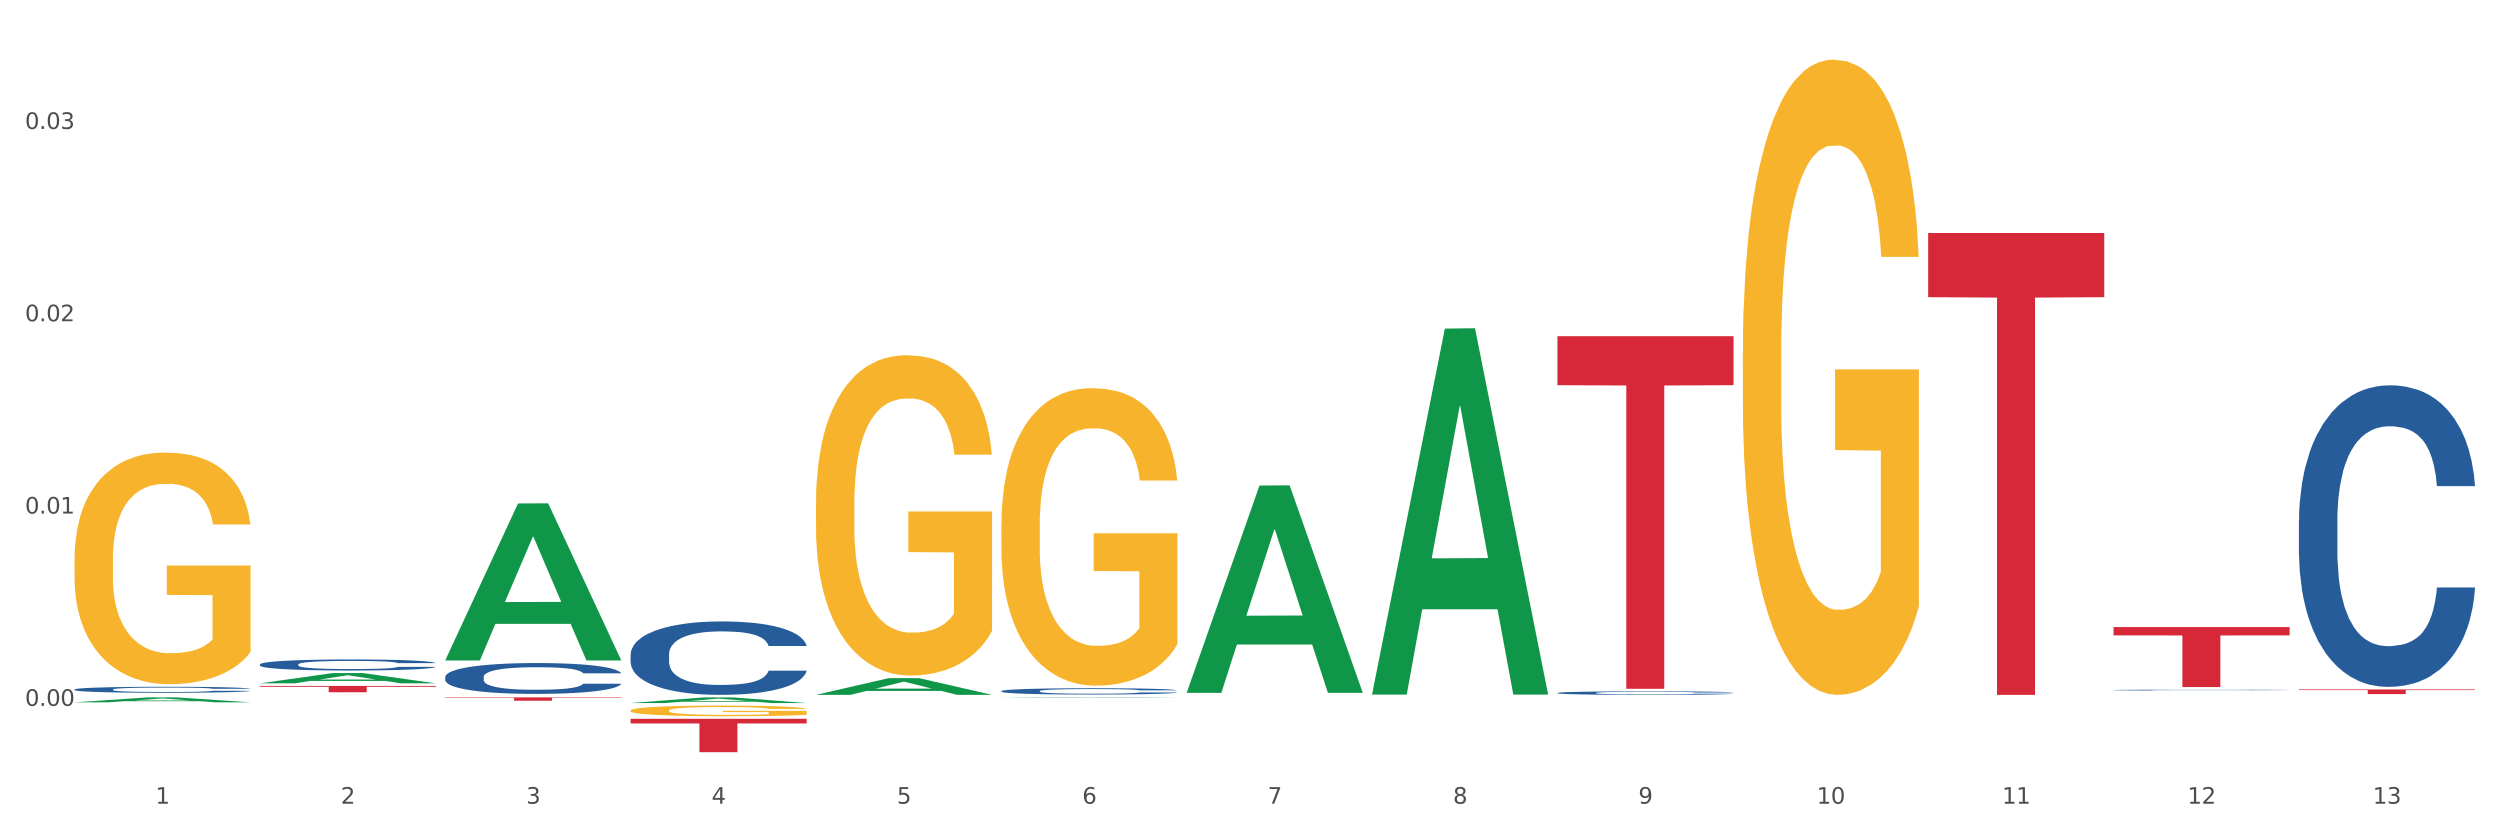 <?xml version="1.0" encoding="utf-8" standalone="no"?>
<!DOCTYPE svg PUBLIC "-//W3C//DTD SVG 1.1//EN"
  "http://www.w3.org/Graphics/SVG/1.1/DTD/svg11.dtd">
<svg xmlns:xlink="http://www.w3.org/1999/xlink" width="1080pt" height="360pt" viewBox="0 0 1080 360" xmlns="http://www.w3.org/2000/svg" version="1.1">
 <rect x="0" y="0" width="1080" height="360" fill="#333333" stroke="none"/>
 <defs>
  <style type="text/css">*{stroke-linejoin: round; stroke-linecap: butt}</style>
 </defs>
 <g id="figure_1">
  <g id="patch_1">
   <path d="M 0 360 
L 1080 360 
L 1080 0 
L 0 0 
z
" style="fill: #ffffff; stroke: #ffffff; stroke-linejoin: miter"/>
  </g>
  <g id="axes_1">
   <g id="matplotlib.axis_1">
    <g id="xtick_1">
     <g id="text_1">
      <!-- 1 -->
      <g style="fill: #4d4d4d" transform="translate(67.159 347.204) scale(0.096 -0.096)">
       <defs>
        <path id="DejaVuSans-31" d="M 794 531 
L 1825 531 
L 1825 4091 
L 703 3866 
L 703 4441 
L 1819 4666 
L 2450 4666 
L 2450 531 
L 3481 531 
L 3481 0 
L 794 0 
L 794 531 
z
" transform="scale(0.016)"/>
       </defs>
       <use xlink:href="#DejaVuSans-31"/>
      </g>
     </g>
    </g>
    <g id="xtick_2">
     <g id="text_2">
      <!-- 2 -->
      <g style="fill: #4d4d4d" transform="translate(147.238 347.204) scale(0.096 -0.096)">
       <defs>
        <path id="DejaVuSans-32" d="M 1228 531 
L 3431 531 
L 3431 0 
L 469 0 
L 469 531 
Q 828 903 1448 1529 
Q 2069 2156 2228 2338 
Q 2531 2678 2651 2914 
Q 2772 3150 2772 3378 
Q 2772 3750 2511 3984 
Q 2250 4219 1831 4219 
Q 1534 4219 1204 4116 
Q 875 4013 500 3803 
L 500 4441 
Q 881 4594 1212 4672 
Q 1544 4750 1819 4750 
Q 2544 4750 2975 4387 
Q 3406 4025 3406 3419 
Q 3406 3131 3298 2873 
Q 3191 2616 2906 2266 
Q 2828 2175 2409 1742 
Q 1991 1309 1228 531 
z
" transform="scale(0.016)"/>
       </defs>
       <use xlink:href="#DejaVuSans-32"/>
      </g>
     </g>
    </g>
    <g id="xtick_3">
     <g id="text_3">
      <!-- 3 -->
      <g style="fill: #4d4d4d" transform="translate(227.317 347.204) scale(0.096 -0.096)">
       <defs>
        <path id="DejaVuSans-33" d="M 2597 2516 
Q 3050 2419 3304 2112 
Q 3559 1806 3559 1356 
Q 3559 666 3084 287 
Q 2609 -91 1734 -91 
Q 1441 -91 1130 -33 
Q 819 25 488 141 
L 488 750 
Q 750 597 1062 519 
Q 1375 441 1716 441 
Q 2309 441 2620 675 
Q 2931 909 2931 1356 
Q 2931 1769 2642 2001 
Q 2353 2234 1838 2234 
L 1294 2234 
L 1294 2753 
L 1863 2753 
Q 2328 2753 2575 2939 
Q 2822 3125 2822 3475 
Q 2822 3834 2567 4026 
Q 2313 4219 1838 4219 
Q 1578 4219 1281 4162 
Q 984 4106 628 3988 
L 628 4550 
Q 988 4650 1302 4700 
Q 1616 4750 1894 4750 
Q 2613 4750 3031 4423 
Q 3450 4097 3450 3541 
Q 3450 3153 3228 2886 
Q 3006 2619 2597 2516 
z
" transform="scale(0.016)"/>
       </defs>
       <use xlink:href="#DejaVuSans-33"/>
      </g>
     </g>
    </g>
    <g id="xtick_4">
     <g id="text_4">
      <!-- 4 -->
      <g style="fill: #4d4d4d" transform="translate(307.396 347.204) scale(0.096 -0.096)">
       <defs>
        <path id="DejaVuSans-34" d="M 2419 4116 
L 825 1625 
L 2419 1625 
L 2419 4116 
z
M 2253 4666 
L 3047 4666 
L 3047 1625 
L 3713 1625 
L 3713 1100 
L 3047 1100 
L 3047 0 
L 2419 0 
L 2419 1100 
L 313 1100 
L 313 1709 
L 2253 4666 
z
" transform="scale(0.016)"/>
       </defs>
       <use xlink:href="#DejaVuSans-34"/>
      </g>
     </g>
    </g>
    <g id="xtick_5">
     <g id="text_5">
      <!-- 5 -->
      <g style="fill: #4d4d4d" transform="translate(387.475 347.204) scale(0.096 -0.096)">
       <defs>
        <path id="DejaVuSans-35" d="M 691 4666 
L 3169 4666 
L 3169 4134 
L 1269 4134 
L 1269 2991 
Q 1406 3038 1543 3061 
Q 1681 3084 1819 3084 
Q 2600 3084 3056 2656 
Q 3513 2228 3513 1497 
Q 3513 744 3044 326 
Q 2575 -91 1722 -91 
Q 1428 -91 1123 -41 
Q 819 9 494 109 
L 494 744 
Q 775 591 1075 516 
Q 1375 441 1709 441 
Q 2250 441 2565 725 
Q 2881 1009 2881 1497 
Q 2881 1984 2565 2268 
Q 2250 2553 1709 2553 
Q 1456 2553 1204 2497 
Q 953 2441 691 2322 
L 691 4666 
z
" transform="scale(0.016)"/>
       </defs>
       <use xlink:href="#DejaVuSans-35"/>
      </g>
     </g>
    </g>
    <g id="xtick_6">
     <g id="text_6">
      <!-- 6 -->
      <g style="fill: #4d4d4d" transform="translate(467.554 347.204) scale(0.096 -0.096)">
       <defs>
        <path id="DejaVuSans-36" d="M 2113 2584 
Q 1688 2584 1439 2293 
Q 1191 2003 1191 1497 
Q 1191 994 1439 701 
Q 1688 409 2113 409 
Q 2538 409 2786 701 
Q 3034 994 3034 1497 
Q 3034 2003 2786 2293 
Q 2538 2584 2113 2584 
z
M 3366 4563 
L 3366 3988 
Q 3128 4100 2886 4159 
Q 2644 4219 2406 4219 
Q 1781 4219 1451 3797 
Q 1122 3375 1075 2522 
Q 1259 2794 1537 2939 
Q 1816 3084 2150 3084 
Q 2853 3084 3261 2657 
Q 3669 2231 3669 1497 
Q 3669 778 3244 343 
Q 2819 -91 2113 -91 
Q 1303 -91 875 529 
Q 447 1150 447 2328 
Q 447 3434 972 4092 
Q 1497 4750 2381 4750 
Q 2619 4750 2861 4703 
Q 3103 4656 3366 4563 
z
" transform="scale(0.016)"/>
       </defs>
       <use xlink:href="#DejaVuSans-36"/>
      </g>
     </g>
    </g>
    <g id="xtick_7">
     <g id="text_7">
      <!-- 7 -->
      <g style="fill: #4d4d4d" transform="translate(547.634 347.204) scale(0.096 -0.096)">
       <defs>
        <path id="DejaVuSans-37" d="M 525 4666 
L 3525 4666 
L 3525 4397 
L 1831 0 
L 1172 0 
L 2766 4134 
L 525 4134 
L 525 4666 
z
" transform="scale(0.016)"/>
       </defs>
       <use xlink:href="#DejaVuSans-37"/>
      </g>
     </g>
    </g>
    <g id="xtick_8">
     <g id="text_8">
      <!-- 8 -->
      <g style="fill: #4d4d4d" transform="translate(627.713 347.204) scale(0.096 -0.096)">
       <defs>
        <path id="DejaVuSans-38" d="M 2034 2216 
Q 1584 2216 1326 1975 
Q 1069 1734 1069 1313 
Q 1069 891 1326 650 
Q 1584 409 2034 409 
Q 2484 409 2743 651 
Q 3003 894 3003 1313 
Q 3003 1734 2745 1975 
Q 2488 2216 2034 2216 
z
M 1403 2484 
Q 997 2584 770 2862 
Q 544 3141 544 3541 
Q 544 4100 942 4425 
Q 1341 4750 2034 4750 
Q 2731 4750 3128 4425 
Q 3525 4100 3525 3541 
Q 3525 3141 3298 2862 
Q 3072 2584 2669 2484 
Q 3125 2378 3379 2068 
Q 3634 1759 3634 1313 
Q 3634 634 3220 271 
Q 2806 -91 2034 -91 
Q 1263 -91 848 271 
Q 434 634 434 1313 
Q 434 1759 690 2068 
Q 947 2378 1403 2484 
z
M 1172 3481 
Q 1172 3119 1398 2916 
Q 1625 2713 2034 2713 
Q 2441 2713 2670 2916 
Q 2900 3119 2900 3481 
Q 2900 3844 2670 4047 
Q 2441 4250 2034 4250 
Q 1625 4250 1398 4047 
Q 1172 3844 1172 3481 
z
" transform="scale(0.016)"/>
       </defs>
       <use xlink:href="#DejaVuSans-38"/>
      </g>
     </g>
    </g>
    <g id="xtick_9">
     <g id="text_9">
      <!-- 9 -->
      <g style="fill: #4d4d4d" transform="translate(707.792 347.204) scale(0.096 -0.096)">
       <defs>
        <path id="DejaVuSans-39" d="M 703 97 
L 703 672 
Q 941 559 1184 500 
Q 1428 441 1663 441 
Q 2288 441 2617 861 
Q 2947 1281 2994 2138 
Q 2813 1869 2534 1725 
Q 2256 1581 1919 1581 
Q 1219 1581 811 2004 
Q 403 2428 403 3163 
Q 403 3881 828 4315 
Q 1253 4750 1959 4750 
Q 2769 4750 3195 4129 
Q 3622 3509 3622 2328 
Q 3622 1225 3098 567 
Q 2575 -91 1691 -91 
Q 1453 -91 1209 -44 
Q 966 3 703 97 
z
M 1959 2075 
Q 2384 2075 2632 2365 
Q 2881 2656 2881 3163 
Q 2881 3666 2632 3958 
Q 2384 4250 1959 4250 
Q 1534 4250 1286 3958 
Q 1038 3666 1038 3163 
Q 1038 2656 1286 2365 
Q 1534 2075 1959 2075 
z
" transform="scale(0.016)"/>
       </defs>
       <use xlink:href="#DejaVuSans-39"/>
      </g>
     </g>
    </g>
    <g id="xtick_10">
     <g id="text_10">
      <!-- 10 -->
      <g style="fill: #4d4d4d" transform="translate(784.817 347.204) scale(0.096 -0.096)">
       <defs>
        <path id="DejaVuSans-30" d="M 2034 4250 
Q 1547 4250 1301 3770 
Q 1056 3291 1056 2328 
Q 1056 1369 1301 889 
Q 1547 409 2034 409 
Q 2525 409 2770 889 
Q 3016 1369 3016 2328 
Q 3016 3291 2770 3770 
Q 2525 4250 2034 4250 
z
M 2034 4750 
Q 2819 4750 3233 4129 
Q 3647 3509 3647 2328 
Q 3647 1150 3233 529 
Q 2819 -91 2034 -91 
Q 1250 -91 836 529 
Q 422 1150 422 2328 
Q 422 3509 836 4129 
Q 1250 4750 2034 4750 
z
" transform="scale(0.016)"/>
       </defs>
       <use xlink:href="#DejaVuSans-31"/>
       <use xlink:href="#DejaVuSans-30" transform="translate(63.623 0)"/>
      </g>
     </g>
    </g>
    <g id="xtick_11">
     <g id="text_11">
      <!-- 11 -->
      <g style="fill: #4d4d4d" transform="translate(864.896 347.204) scale(0.096 -0.096)">
       <use xlink:href="#DejaVuSans-31"/>
       <use xlink:href="#DejaVuSans-31" transform="translate(63.623 0)"/>
      </g>
     </g>
    </g>
    <g id="xtick_12">
     <g id="text_12">
      <!-- 12 -->
      <g style="fill: #4d4d4d" transform="translate(944.975 347.204) scale(0.096 -0.096)">
       <use xlink:href="#DejaVuSans-31"/>
       <use xlink:href="#DejaVuSans-32" transform="translate(63.623 0)"/>
      </g>
     </g>
    </g>
    <g id="xtick_13">
     <g id="text_13">
      <!-- 13 -->
      <g style="fill: #4d4d4d" transform="translate(1025.054 347.204) scale(0.096 -0.096)">
       <use xlink:href="#DejaVuSans-31"/>
       <use xlink:href="#DejaVuSans-33" transform="translate(63.623 0)"/>
      </g>
     </g>
    </g>
    <g id="xtick_14"/>
    <g id="xtick_15"/>
    <g id="xtick_16"/>
    <g id="xtick_17"/>
    <g id="xtick_18"/>
    <g id="xtick_19"/>
    <g id="xtick_20"/>
    <g id="xtick_21"/>
    <g id="xtick_22"/>
    <g id="xtick_23"/>
    <g id="xtick_24"/>
    <g id="xtick_25"/>
   </g>
   <g id="matplotlib.axis_2">
    <g id="ytick_1">
     <g id="text_14">
      <!-- 0.00 -->
      <g style="fill: #4d4d4d" transform="translate(10.8 304.932) scale(0.096 -0.096)">
       <defs>
        <path id="DejaVuSans-2e" d="M 684 794 
L 1344 794 
L 1344 0 
L 684 0 
L 684 794 
z
" transform="scale(0.016)"/>
       </defs>
       <use xlink:href="#DejaVuSans-30"/>
       <use xlink:href="#DejaVuSans-2e" transform="translate(63.623 0)"/>
       <use xlink:href="#DejaVuSans-30" transform="translate(95.41 0)"/>
       <use xlink:href="#DejaVuSans-30" transform="translate(159.033 0)"/>
      </g>
     </g>
    </g>
    <g id="ytick_2">
     <g id="text_15">
      <!-- 0.01 -->
      <g style="fill: #4d4d4d" transform="translate(10.8 221.861) scale(0.096 -0.096)">
       <use xlink:href="#DejaVuSans-30"/>
       <use xlink:href="#DejaVuSans-2e" transform="translate(63.623 0)"/>
       <use xlink:href="#DejaVuSans-30" transform="translate(95.41 0)"/>
       <use xlink:href="#DejaVuSans-31" transform="translate(159.033 0)"/>
      </g>
     </g>
    </g>
    <g id="ytick_3">
     <g id="text_16">
      <!-- 0.02 -->
      <g style="fill: #4d4d4d" transform="translate(10.8 138.79) scale(0.096 -0.096)">
       <use xlink:href="#DejaVuSans-30"/>
       <use xlink:href="#DejaVuSans-2e" transform="translate(63.623 0)"/>
       <use xlink:href="#DejaVuSans-30" transform="translate(95.41 0)"/>
       <use xlink:href="#DejaVuSans-32" transform="translate(159.033 0)"/>
      </g>
     </g>
    </g>
    <g id="ytick_4">
     <g id="text_17">
      <!-- 0.03 -->
      <g style="fill: #4d4d4d" transform="translate(10.8 55.719) scale(0.096 -0.096)">
       <use xlink:href="#DejaVuSans-30"/>
       <use xlink:href="#DejaVuSans-2e" transform="translate(63.623 0)"/>
       <use xlink:href="#DejaVuSans-30" transform="translate(95.41 0)"/>
       <use xlink:href="#DejaVuSans-33" transform="translate(159.033 0)"/>
      </g>
     </g>
    </g>
    <g id="ytick_5"/>
    <g id="ytick_6"/>
    <g id="ytick_7"/>
   </g>
   <g id="PolyCollection_1">
    <path d="M 32.175 303.396 
L 32.253 303.394 
L 63.625 301.286 
L 76.644 301.284 
L 108.25 303.4 
L 93.192 303.4 
L 86.369 302.907 
L 53.978 302.907 
L 53.743 302.915 
L 47.155 303.4 
L 32.175 303.4 
L 32.175 303.396 
L 58.056 302.613 
L 82.291 302.611 
L 70.291 301.735 
L 70.134 301.731 
L 69.977 301.737 
L 57.978 302.611 
L 58.056 302.613 
L 32.175 303.396 
z
" clip-path="url(#pb71b5b05a3)" style="fill: #109648"/>
    <path d="M 832.967 100.651 
L 909.042 100.651 
L 909.042 128.38 
L 879.116 128.567 
L 879.116 300.182 
L 862.712 300.182 
L 862.712 128.567 
L 832.967 128.38 
L 832.967 100.839 
L 832.967 100.651 
z
" clip-path="url(#pb71b5b05a3)" style="fill: #d62839"/>
    <path d="M 32.175 241.749 
L 32.265 241.658 
L 32.265 238.368 
L 32.444 235.535 
L 33.343 228.68 
L 34.69 223.013 
L 35.678 219.997 
L 36.666 217.529 
L 37.833 215.062 
L 39.271 212.503 
L 41.875 208.755 
L 43.492 206.836 
L 45.468 204.825 
L 49.061 201.901 
L 51.665 200.256 
L 54.36 198.885 
L 58.761 197.24 
L 61.635 196.508 
L 64.689 195.96 
L 68.371 195.594 
L 71.156 195.503 
L 77.263 195.777 
L 82.473 196.6 
L 84.988 197.24 
L 88.221 198.336 
L 89.927 199.067 
L 92.712 200.53 
L 95.586 202.449 
L 97.562 204.094 
L 100.526 207.202 
L 102.771 210.309 
L 104.837 214.148 
L 105.915 216.798 
L 106.723 219.266 
L 107.442 222.099 
L 108.16 226.578 
L 91.993 226.578 
L 91.365 223.379 
L 90.377 220.363 
L 88.939 217.438 
L 87.682 215.61 
L 85.526 213.325 
L 83.55 211.863 
L 81.485 210.766 
L 78.97 209.852 
L 76.994 209.395 
L 74.209 209.03 
L 68.731 209.121 
L 65.048 209.852 
L 62.533 210.766 
L 60.917 211.589 
L 59.479 212.503 
L 57.863 213.782 
L 55.977 215.702 
L 54.629 217.438 
L 53.282 219.632 
L 52.204 221.825 
L 51.216 224.384 
L 50.408 227.126 
L 49.779 229.959 
L 49.24 233.432 
L 48.791 239.19 
L 48.791 251.712 
L 48.971 254.545 
L 49.42 258.292 
L 49.959 261.125 
L 50.857 264.507 
L 51.665 266.792 
L 53.192 270.082 
L 54.899 272.824 
L 56.246 274.561 
L 57.593 276.023 
L 59.929 278.034 
L 62.533 279.679 
L 64.779 280.684 
L 67.832 281.598 
L 69.898 281.964 
L 71.695 282.146 
L 76.096 282.146 
L 79.239 281.872 
L 82.742 281.233 
L 85.437 280.41 
L 87.682 279.405 
L 90.197 277.759 
L 91.814 276.206 
L 91.814 257.104 
L 72.054 257.013 
L 72.054 244.309 
L 108.25 244.309 
L 108.25 281.598 
L 106.723 283.517 
L 105.017 285.254 
L 103.22 286.808 
L 100.526 288.727 
L 97.292 290.555 
L 94.418 291.834 
L 91.365 292.931 
L 87.772 293.937 
L 83.101 294.851 
L 80.227 295.216 
L 76.635 295.49 
L 72.413 295.582 
L 68.731 295.399 
L 65.138 294.942 
L 61.366 294.119 
L 57.683 292.931 
L 54.899 291.743 
L 52.114 290.281 
L 49.15 288.361 
L 46.815 286.533 
L 45.019 284.888 
L 43.043 282.786 
L 40.887 280.044 
L 39.271 277.577 
L 37.833 275.018 
L 36.307 271.727 
L 35.229 268.894 
L 34.151 265.33 
L 33.522 262.679 
L 32.804 258.566 
L 32.265 252.808 
L 32.175 241.749 
z
" clip-path="url(#pb71b5b05a3)" style="fill: #f7b32b"/>
    <path d="M 272.412 310.525 
L 348.488 310.525 
L 348.488 312.53 
L 318.562 312.543 
L 318.562 324.95 
L 302.157 324.95 
L 302.157 312.543 
L 272.412 312.53 
L 272.412 310.539 
L 272.412 310.525 
z
" clip-path="url(#pb71b5b05a3)" style="fill: #d62839"/>
    <path d="M 192.333 301.284 
L 268.408 301.284 
L 268.408 301.485 
L 238.483 301.487 
L 238.483 302.73 
L 222.078 302.73 
L 222.078 301.487 
L 192.333 301.485 
L 192.333 301.286 
L 192.333 301.284 
z
" clip-path="url(#pb71b5b05a3)" style="fill: #d62839"/>
    <path d="M 112.254 296.313 
L 188.329 296.313 
L 188.329 296.695 
L 158.404 296.698 
L 158.404 299.066 
L 141.999 299.066 
L 141.999 296.698 
L 112.254 296.695 
L 112.254 296.315 
L 112.254 296.313 
z
" clip-path="url(#pb71b5b05a3)" style="fill: #d62839"/>
    <path d="M 32.175 297.852 
L 32.265 297.85 
L 32.265 297.783 
L 32.535 297.693 
L 33.524 297.527 
L 34.783 297.401 
L 36.941 297.254 
L 38.11 297.192 
L 39.639 297.123 
L 42.786 297.011 
L 46.383 296.917 
L 48.901 296.864 
L 50.789 296.831 
L 55.016 296.772 
L 57.443 296.746 
L 59.961 296.724 
L 62.119 296.71 
L 65.716 296.693 
L 68.594 296.686 
L 71.921 296.684 
L 74.709 296.686 
L 78.396 296.696 
L 83.791 296.724 
L 85.859 296.741 
L 88.647 296.769 
L 91.524 296.807 
L 93.862 296.845 
L 96.56 296.9 
L 99.348 296.971 
L 102.045 297.061 
L 103.934 297.144 
L 105.463 297.232 
L 106.811 297.339 
L 107.801 297.456 
L 108.25 297.553 
L 91.794 297.553 
L 91.345 297.465 
L 90.445 297.37 
L 89.546 297.306 
L 88.557 297.254 
L 87.028 297.194 
L 85.679 297.156 
L 83.431 297.111 
L 81.363 297.083 
L 79.655 297.066 
L 77.586 297.052 
L 73.18 297.038 
L 70.033 297.038 
L 68.054 297.042 
L 65.627 297.054 
L 63.558 297.071 
L 61.13 297.099 
L 59.242 297.13 
L 57.354 297.171 
L 56.274 297.199 
L 54.656 297.251 
L 53.577 297.294 
L 52.138 297.368 
L 51.329 297.42 
L 49.89 297.555 
L 49.26 297.655 
L 48.991 297.724 
L 48.811 297.8 
L 48.811 298.17 
L 49.35 298.336 
L 49.8 298.408 
L 50.519 298.488 
L 51.868 298.593 
L 53.847 298.695 
L 55.915 298.769 
L 57.623 298.814 
L 59.242 298.847 
L 60.861 298.873 
L 62.839 298.897 
L 64.457 298.911 
L 66.885 298.925 
L 69.763 298.932 
L 72.011 298.932 
L 76.597 298.921 
L 78.665 298.909 
L 80.644 298.892 
L 82.802 298.866 
L 84.51 298.838 
L 85.5 298.816 
L 87.118 298.771 
L 88.377 298.724 
L 89.456 298.669 
L 90.176 298.621 
L 90.985 298.55 
L 91.614 298.469 
L 91.794 298.427 
L 108.25 298.427 
L 107.89 298.512 
L 107.261 298.595 
L 106.002 298.707 
L 105.013 298.771 
L 103.484 298.849 
L 101.866 298.916 
L 99.618 298.989 
L 97.549 299.044 
L 95.391 299.092 
L 93.053 299.134 
L 88.827 299.194 
L 87.298 299.21 
L 84.061 299.239 
L 81.543 299.255 
L 77.856 299.272 
L 74.079 299.282 
L 70.123 299.284 
L 66.616 299.279 
L 62.749 299.265 
L 60.321 299.251 
L 57.623 299.229 
L 54.476 299.196 
L 51.509 299.156 
L 48.721 299.108 
L 46.113 299.054 
L 43.685 298.992 
L 40.538 298.89 
L 38.2 298.79 
L 36.491 298.697 
L 35.322 298.619 
L 34.153 298.519 
L 33.524 298.45 
L 32.535 298.284 
L 32.175 298.13 
L 32.175 297.852 
z
" clip-path="url(#pb71b5b05a3)" style="fill: #255c99"/>
    <path d="M 112.254 287.029 
L 112.344 287.025 
L 112.344 286.903 
L 112.614 286.737 
L 113.603 286.431 
L 114.862 286.2 
L 117.02 285.929 
L 118.189 285.815 
L 119.718 285.689 
L 122.865 285.483 
L 126.462 285.309 
L 128.98 285.213 
L 130.868 285.152 
L 135.095 285.042 
L 137.523 284.994 
L 140.04 284.955 
L 142.199 284.929 
L 145.796 284.898 
L 148.673 284.885 
L 152 284.881 
L 154.788 284.885 
L 158.475 284.903 
L 163.87 284.955 
L 165.938 284.986 
L 168.726 285.038 
L 171.604 285.108 
L 173.942 285.178 
L 176.639 285.278 
L 179.427 285.409 
L 182.125 285.575 
L 184.013 285.728 
L 185.542 285.89 
L 186.891 286.086 
L 187.88 286.3 
L 188.329 286.479 
L 171.873 286.479 
L 171.424 286.317 
L 170.525 286.143 
L 169.625 286.025 
L 168.636 285.929 
L 167.107 285.82 
L 165.759 285.75 
L 163.51 285.667 
L 161.442 285.614 
L 159.734 285.584 
L 157.665 285.558 
L 153.259 285.531 
L 150.112 285.531 
L 148.134 285.54 
L 145.706 285.562 
L 143.637 285.593 
L 141.209 285.645 
L 139.321 285.702 
L 137.433 285.776 
L 136.354 285.828 
L 134.735 285.924 
L 133.656 286.003 
L 132.217 286.138 
L 131.408 286.234 
L 129.969 286.483 
L 129.34 286.667 
L 129.07 286.793 
L 128.89 286.933 
L 128.89 287.614 
L 129.43 287.92 
L 129.879 288.051 
L 130.599 288.2 
L 131.947 288.392 
L 133.926 288.579 
L 135.994 288.715 
L 137.702 288.798 
L 139.321 288.859 
L 140.94 288.907 
L 142.918 288.951 
L 144.537 288.977 
L 146.965 289.003 
L 149.842 289.016 
L 152.09 289.016 
L 156.676 288.994 
L 158.745 288.972 
L 160.723 288.942 
L 162.881 288.894 
L 164.59 288.841 
L 165.579 288.802 
L 167.197 288.719 
L 168.456 288.632 
L 169.535 288.531 
L 170.255 288.444 
L 171.064 288.313 
L 171.694 288.165 
L 171.873 288.086 
L 188.329 288.086 
L 187.97 288.243 
L 187.34 288.396 
L 186.081 288.601 
L 185.092 288.719 
L 183.563 288.863 
L 181.945 288.986 
L 179.697 289.121 
L 177.628 289.221 
L 175.47 289.309 
L 173.132 289.387 
L 168.906 289.496 
L 167.377 289.527 
L 164.14 289.579 
L 161.622 289.61 
L 157.935 289.641 
L 154.158 289.658 
L 150.202 289.662 
L 146.695 289.654 
L 142.828 289.627 
L 140.4 289.601 
L 137.702 289.562 
L 134.555 289.501 
L 131.588 289.427 
L 128.8 289.339 
L 126.192 289.239 
L 123.764 289.125 
L 120.617 288.938 
L 118.279 288.754 
L 116.57 288.584 
L 115.401 288.44 
L 114.232 288.256 
L 113.603 288.13 
L 112.614 287.824 
L 112.254 287.54 
L 112.254 287.029 
z
" clip-path="url(#pb71b5b05a3)" style="fill: #255c99"/>
    <path d="M 192.333 292.425 
L 192.423 292.413 
L 192.423 292.072 
L 192.693 291.609 
L 193.682 290.757 
L 194.941 290.112 
L 197.099 289.357 
L 198.268 289.041 
L 199.797 288.688 
L 202.944 288.116 
L 206.541 287.629 
L 209.059 287.361 
L 210.947 287.191 
L 215.174 286.887 
L 217.602 286.753 
L 220.12 286.643 
L 222.278 286.57 
L 225.875 286.485 
L 228.752 286.448 
L 232.079 286.436 
L 234.867 286.448 
L 238.554 286.497 
L 243.949 286.643 
L 246.018 286.728 
L 248.805 286.874 
L 251.683 287.069 
L 254.021 287.264 
L 256.718 287.544 
L 259.506 287.909 
L 262.204 288.372 
L 264.092 288.798 
L 265.621 289.248 
L 266.97 289.796 
L 267.959 290.392 
L 268.408 290.891 
L 251.953 290.891 
L 251.503 290.441 
L 250.604 289.954 
L 249.704 289.625 
L 248.715 289.357 
L 247.187 289.053 
L 245.838 288.858 
L 243.59 288.627 
L 241.521 288.481 
L 239.813 288.396 
L 237.745 288.323 
L 233.338 288.25 
L 230.191 288.25 
L 228.213 288.274 
L 225.785 288.335 
L 223.717 288.42 
L 221.289 288.566 
L 219.4 288.725 
L 217.512 288.931 
L 216.433 289.078 
L 214.814 289.345 
L 213.735 289.564 
L 212.296 289.942 
L 211.487 290.21 
L 210.048 290.903 
L 209.419 291.415 
L 209.149 291.768 
L 208.969 292.157 
L 208.969 294.056 
L 209.509 294.908 
L 209.958 295.273 
L 210.678 295.687 
L 212.027 296.223 
L 214.005 296.746 
L 216.073 297.123 
L 217.782 297.355 
L 219.4 297.525 
L 221.019 297.659 
L 222.997 297.781 
L 224.616 297.854 
L 227.044 297.927 
L 229.921 297.963 
L 232.169 297.963 
L 236.755 297.902 
L 238.824 297.841 
L 240.802 297.756 
L 242.96 297.622 
L 244.669 297.476 
L 245.658 297.367 
L 247.276 297.135 
L 248.535 296.892 
L 249.615 296.612 
L 250.334 296.369 
L 251.143 296.003 
L 251.773 295.59 
L 251.953 295.371 
L 268.408 295.371 
L 268.049 295.809 
L 267.419 296.235 
L 266.16 296.807 
L 265.171 297.135 
L 263.643 297.537 
L 262.024 297.878 
L 259.776 298.255 
L 257.708 298.535 
L 255.549 298.779 
L 253.211 298.998 
L 248.985 299.302 
L 247.456 299.387 
L 244.219 299.533 
L 241.701 299.619 
L 238.014 299.704 
L 234.238 299.752 
L 230.281 299.765 
L 226.774 299.74 
L 222.907 299.667 
L 220.479 299.594 
L 217.782 299.485 
L 214.634 299.314 
L 211.667 299.107 
L 208.879 298.864 
L 206.271 298.584 
L 203.843 298.267 
L 200.696 297.744 
L 198.358 297.233 
L 196.65 296.758 
L 195.481 296.356 
L 194.312 295.845 
L 193.682 295.492 
L 192.693 294.64 
L 192.333 293.849 
L 192.333 292.425 
z
" clip-path="url(#pb71b5b05a3)" style="fill: #255c99"/>
    <path d="M 913.046 270.882 
L 989.121 270.882 
L 989.121 274.487 
L 959.196 274.512 
L 959.196 296.826 
L 942.791 296.826 
L 942.791 274.512 
L 913.046 274.487 
L 913.046 270.906 
L 913.046 270.882 
z
" clip-path="url(#pb71b5b05a3)" style="fill: #d62839"/>
    <path d="M 272.412 282.712 
L 272.502 282.683 
L 272.502 281.872 
L 272.772 280.771 
L 273.761 278.743 
L 275.02 277.207 
L 277.178 275.411 
L 278.347 274.658 
L 279.876 273.818 
L 283.023 272.456 
L 286.62 271.297 
L 289.138 270.66 
L 291.027 270.254 
L 295.253 269.53 
L 297.681 269.211 
L 300.199 268.95 
L 302.357 268.777 
L 305.954 268.574 
L 308.831 268.487 
L 312.159 268.458 
L 314.946 268.487 
L 318.633 268.603 
L 324.028 268.95 
L 326.097 269.153 
L 328.884 269.501 
L 331.762 269.964 
L 334.1 270.428 
L 336.798 271.094 
L 339.585 271.964 
L 342.283 273.064 
L 344.171 274.078 
L 345.7 275.15 
L 347.049 276.454 
L 348.038 277.874 
L 348.488 279.062 
L 332.032 279.062 
L 331.582 277.99 
L 330.683 276.831 
L 329.784 276.049 
L 328.794 275.411 
L 327.266 274.687 
L 325.917 274.223 
L 323.669 273.673 
L 321.601 273.325 
L 319.892 273.122 
L 317.824 272.949 
L 313.418 272.775 
L 310.27 272.775 
L 308.292 272.833 
L 305.864 272.978 
L 303.796 273.18 
L 301.368 273.528 
L 299.479 273.905 
L 297.591 274.397 
L 296.512 274.745 
L 294.893 275.382 
L 293.814 275.904 
L 292.375 276.802 
L 291.566 277.439 
L 290.127 279.091 
L 289.498 280.307 
L 289.228 281.148 
L 289.048 282.075 
L 289.048 286.594 
L 289.588 288.622 
L 290.037 289.492 
L 290.757 290.477 
L 292.106 291.751 
L 294.084 292.997 
L 296.152 293.895 
L 297.861 294.446 
L 299.479 294.851 
L 301.098 295.17 
L 303.076 295.46 
L 304.695 295.634 
L 307.123 295.808 
L 310 295.894 
L 312.249 295.894 
L 316.835 295.75 
L 318.903 295.605 
L 320.881 295.402 
L 323.039 295.083 
L 324.748 294.736 
L 325.737 294.475 
L 327.356 293.924 
L 328.615 293.345 
L 329.694 292.679 
L 330.413 292.099 
L 331.222 291.23 
L 331.852 290.245 
L 332.032 289.723 
L 348.488 289.723 
L 348.128 290.766 
L 347.498 291.78 
L 346.24 293.142 
L 345.25 293.924 
L 343.722 294.88 
L 342.103 295.692 
L 339.855 296.59 
L 337.787 297.256 
L 335.629 297.836 
L 333.291 298.357 
L 329.064 299.081 
L 327.535 299.284 
L 324.298 299.632 
L 321.78 299.835 
L 318.094 300.037 
L 314.317 300.153 
L 310.36 300.182 
L 306.853 300.124 
L 302.986 299.951 
L 300.558 299.777 
L 297.861 299.516 
L 294.713 299.11 
L 291.746 298.618 
L 288.958 298.038 
L 286.351 297.372 
L 283.923 296.619 
L 280.775 295.373 
L 278.437 294.156 
L 276.729 293.026 
L 275.56 292.07 
L 274.391 290.853 
L 273.761 290.013 
L 272.772 287.985 
L 272.412 286.102 
L 272.412 282.712 
z
" clip-path="url(#pb71b5b05a3)" style="fill: #255c99"/>
    <path d="M 672.808 299.34 
L 672.898 299.338 
L 672.898 299.299 
L 673.168 299.246 
L 674.157 299.148 
L 675.416 299.074 
L 677.574 298.988 
L 678.743 298.951 
L 680.272 298.911 
L 683.419 298.845 
L 687.016 298.789 
L 689.534 298.759 
L 691.422 298.739 
L 695.649 298.704 
L 698.077 298.689 
L 700.595 298.676 
L 702.753 298.668 
L 706.35 298.658 
L 709.227 298.654 
L 712.554 298.652 
L 715.342 298.654 
L 719.029 298.659 
L 724.424 298.676 
L 726.492 298.686 
L 729.28 298.703 
L 732.158 298.725 
L 734.496 298.747 
L 737.193 298.78 
L 739.981 298.822 
L 742.679 298.875 
L 744.567 298.924 
L 746.096 298.975 
L 747.445 299.038 
L 748.434 299.107 
L 748.883 299.164 
L 732.427 299.164 
L 731.978 299.112 
L 731.079 299.056 
L 730.179 299.019 
L 729.19 298.988 
L 727.661 298.953 
L 726.313 298.931 
L 724.065 298.904 
L 721.996 298.887 
L 720.288 298.877 
L 718.22 298.869 
L 713.813 298.861 
L 710.666 298.861 
L 708.688 298.863 
L 706.26 298.87 
L 704.191 298.88 
L 701.764 298.897 
L 699.875 298.915 
L 697.987 298.939 
L 696.908 298.956 
L 695.289 298.986 
L 694.21 299.012 
L 692.771 299.055 
L 691.962 299.086 
L 690.523 299.165 
L 689.894 299.224 
L 689.624 299.264 
L 689.444 299.309 
L 689.444 299.527 
L 689.984 299.625 
L 690.433 299.667 
L 691.153 299.714 
L 692.501 299.776 
L 694.48 299.836 
L 696.548 299.879 
L 698.257 299.906 
L 699.875 299.925 
L 701.494 299.941 
L 703.472 299.955 
L 705.091 299.963 
L 707.519 299.971 
L 710.396 299.976 
L 712.644 299.976 
L 717.23 299.969 
L 719.299 299.962 
L 721.277 299.952 
L 723.435 299.936 
L 725.144 299.92 
L 726.133 299.907 
L 727.751 299.881 
L 729.01 299.853 
L 730.089 299.82 
L 730.809 299.793 
L 731.618 299.751 
L 732.248 299.703 
L 732.427 299.678 
L 748.883 299.678 
L 748.524 299.728 
L 747.894 299.777 
L 746.635 299.843 
L 745.646 299.881 
L 744.117 299.927 
L 742.499 299.966 
L 740.251 300.009 
L 738.183 300.041 
L 736.024 300.069 
L 733.686 300.094 
L 729.46 300.129 
L 727.931 300.139 
L 724.694 300.156 
L 722.176 300.166 
L 718.489 300.175 
L 714.713 300.181 
L 710.756 300.182 
L 707.249 300.18 
L 703.382 300.171 
L 700.954 300.163 
L 698.257 300.15 
L 695.109 300.131 
L 692.142 300.107 
L 689.354 300.079 
L 686.746 300.047 
L 684.318 300.011 
L 681.171 299.95 
L 678.833 299.892 
L 677.125 299.837 
L 675.956 299.791 
L 674.787 299.732 
L 674.157 299.692 
L 673.168 299.594 
L 672.808 299.503 
L 672.808 299.34 
z
" clip-path="url(#pb71b5b05a3)" style="fill: #255c99"/>
    <path d="M 913.046 298.099 
L 913.136 298.099 
L 913.136 298.089 
L 913.405 298.076 
L 914.395 298.052 
L 915.653 298.033 
L 917.812 298.012 
L 918.981 298.003 
L 920.509 297.992 
L 923.657 297.976 
L 927.254 297.962 
L 929.771 297.955 
L 931.66 297.95 
L 935.886 297.941 
L 938.314 297.937 
L 940.832 297.934 
L 942.99 297.932 
L 946.587 297.929 
L 949.465 297.928 
L 952.792 297.928 
L 955.579 297.928 
L 959.266 297.93 
L 964.662 297.934 
L 966.73 297.936 
L 969.518 297.941 
L 972.395 297.946 
L 974.733 297.952 
L 977.431 297.96 
L 980.218 297.97 
L 982.916 297.983 
L 984.805 297.996 
L 986.333 298.009 
L 987.682 298.024 
L 988.671 298.041 
L 989.121 298.056 
L 972.665 298.056 
L 972.215 298.043 
L 971.316 298.029 
L 970.417 298.019 
L 969.428 298.012 
L 967.899 298.003 
L 966.55 297.997 
L 964.302 297.991 
L 962.234 297.987 
L 960.525 297.984 
L 958.457 297.982 
L 954.051 297.98 
L 950.903 297.98 
L 948.925 297.981 
L 946.497 297.982 
L 944.429 297.985 
L 942.001 297.989 
L 940.113 297.994 
L 938.224 297.999 
L 937.145 298.004 
L 935.527 298.011 
L 934.447 298.018 
L 933.009 298.028 
L 932.199 298.036 
L 930.761 298.056 
L 930.131 298.071 
L 929.861 298.081 
L 929.681 298.092 
L 929.681 298.146 
L 930.221 298.171 
L 930.671 298.181 
L 931.39 298.193 
L 932.739 298.208 
L 934.717 298.223 
L 936.785 298.234 
L 938.494 298.241 
L 940.113 298.245 
L 941.731 298.249 
L 943.71 298.253 
L 945.328 298.255 
L 947.756 298.257 
L 950.634 298.258 
L 952.882 298.258 
L 957.468 298.256 
L 959.536 298.254 
L 961.514 298.252 
L 963.673 298.248 
L 965.381 298.244 
L 966.37 298.241 
L 967.989 298.234 
L 969.248 298.227 
L 970.327 298.219 
L 971.046 298.212 
L 971.856 298.202 
L 972.485 298.19 
L 972.665 298.184 
L 989.121 298.184 
L 988.761 298.196 
L 988.132 298.208 
L 986.873 298.225 
L 985.884 298.234 
L 984.355 298.246 
L 982.736 298.256 
L 980.488 298.266 
L 978.42 298.274 
L 976.262 298.281 
L 973.924 298.288 
L 969.697 298.296 
L 968.169 298.299 
L 964.931 298.303 
L 962.414 298.305 
L 958.727 298.308 
L 954.95 298.309 
L 950.993 298.31 
L 947.486 298.309 
L 943.62 298.307 
L 941.192 298.305 
L 938.494 298.302 
L 935.347 298.297 
L 932.379 298.291 
L 929.592 298.284 
L 926.984 298.276 
L 924.556 298.267 
L 921.409 298.252 
L 919.071 298.237 
L 917.362 298.223 
L 916.193 298.212 
L 915.024 298.197 
L 914.395 298.187 
L 913.405 298.163 
L 913.046 298.14 
L 913.046 298.099 
z
" clip-path="url(#pb71b5b05a3)" style="fill: #255c99"/>
    <path d="M 993.125 224.988 
L 993.215 224.869 
L 993.215 221.538 
L 993.485 217.017 
L 994.474 208.688 
L 995.733 202.382 
L 997.891 195.006 
L 999.06 191.912 
L 1000.588 188.462 
L 1003.736 182.87 
L 1007.333 178.111 
L 1009.851 175.494 
L 1011.739 173.828 
L 1015.965 170.853 
L 1018.393 169.545 
L 1020.911 168.474 
L 1023.069 167.76 
L 1026.666 166.927 
L 1029.544 166.57 
L 1032.871 166.451 
L 1035.659 166.57 
L 1039.345 167.046 
L 1044.741 168.474 
L 1046.809 169.307 
L 1049.597 170.734 
L 1052.474 172.638 
L 1054.812 174.542 
L 1057.51 177.278 
L 1060.298 180.848 
L 1062.995 185.369 
L 1064.884 189.533 
L 1066.412 193.935 
L 1067.761 199.289 
L 1068.75 205.119 
L 1069.2 209.997 
L 1052.744 209.997 
L 1052.294 205.595 
L 1051.395 200.836 
L 1050.496 197.623 
L 1049.507 195.006 
L 1047.978 192.031 
L 1046.629 190.128 
L 1044.381 187.867 
L 1042.313 186.439 
L 1040.604 185.607 
L 1038.536 184.893 
L 1034.13 184.179 
L 1030.983 184.179 
L 1029.004 184.417 
L 1026.576 185.012 
L 1024.508 185.845 
L 1022.08 187.272 
L 1020.192 188.819 
L 1018.303 190.842 
L 1017.224 192.269 
L 1015.606 194.887 
L 1014.527 197.028 
L 1013.088 200.717 
L 1012.278 203.334 
L 1010.84 210.116 
L 1010.21 215.113 
L 1009.94 218.563 
L 1009.761 222.371 
L 1009.761 240.931 
L 1010.3 249.259 
L 1010.75 252.829 
L 1011.469 256.874 
L 1012.818 262.109 
L 1014.796 267.225 
L 1016.865 270.913 
L 1018.573 273.174 
L 1020.192 274.84 
L 1021.81 276.148 
L 1023.789 277.338 
L 1025.407 278.052 
L 1027.835 278.766 
L 1030.713 279.123 
L 1032.961 279.123 
L 1037.547 278.528 
L 1039.615 277.933 
L 1041.594 277.1 
L 1043.752 275.791 
L 1045.46 274.364 
L 1046.449 273.293 
L 1048.068 271.032 
L 1049.327 268.653 
L 1050.406 265.916 
L 1051.125 263.537 
L 1051.935 259.967 
L 1052.564 255.922 
L 1052.744 253.781 
L 1069.2 253.781 
L 1068.84 258.064 
L 1068.211 262.228 
L 1066.952 267.82 
L 1065.963 271.032 
L 1064.434 274.959 
L 1062.815 278.29 
L 1060.567 281.978 
L 1058.499 284.715 
L 1056.341 287.094 
L 1054.003 289.236 
L 1049.777 292.21 
L 1048.248 293.043 
L 1045.011 294.471 
L 1042.493 295.304 
L 1038.806 296.136 
L 1035.029 296.612 
L 1031.072 296.731 
L 1027.565 296.493 
L 1023.699 295.78 
L 1021.271 295.066 
L 1018.573 293.995 
L 1015.426 292.329 
L 1012.458 290.307 
L 1009.671 287.927 
L 1007.063 285.191 
L 1004.635 282.097 
L 1001.488 276.981 
L 999.15 271.984 
L 997.441 267.344 
L 996.272 263.418 
L 995.103 258.421 
L 994.474 254.97 
L 993.485 246.642 
L 993.125 238.908 
L 993.125 224.988 
z
" clip-path="url(#pb71b5b05a3)" style="fill: #255c99"/>
    <path d="M 752.887 152.57 
L 752.977 152.32 
L 752.977 143.298 
L 753.157 135.529 
L 754.055 116.733 
L 755.402 101.194 
L 756.39 92.924 
L 757.378 86.158 
L 758.546 79.391 
L 759.983 72.374 
L 762.588 62.099 
L 764.204 56.836 
L 766.18 51.322 
L 769.773 43.303 
L 772.378 38.791 
L 775.072 35.032 
L 779.473 30.521 
L 782.347 28.516 
L 785.401 27.013 
L 789.084 26.01 
L 791.868 25.759 
L 797.976 26.511 
L 803.185 28.767 
L 805.7 30.521 
L 808.933 33.529 
L 810.64 35.533 
L 813.424 39.543 
L 816.298 44.806 
L 818.274 49.317 
L 821.238 57.838 
L 823.484 66.359 
L 825.549 76.885 
L 826.627 84.153 
L 827.436 90.919 
L 828.154 98.688 
L 828.873 110.968 
L 812.706 110.968 
L 812.077 102.197 
L 811.089 93.927 
L 809.652 85.907 
L 808.394 80.895 
L 806.239 74.629 
L 804.263 70.619 
L 802.197 67.612 
L 799.682 65.106 
L 797.706 63.853 
L 794.922 62.85 
L 789.443 63.101 
L 785.76 65.106 
L 783.246 67.612 
L 781.629 69.868 
L 780.192 72.374 
L 778.575 75.882 
L 776.689 81.145 
L 775.342 85.907 
L 773.994 91.922 
L 772.917 97.936 
L 771.929 104.954 
L 771.12 112.472 
L 770.492 120.241 
L 769.953 129.765 
L 769.504 145.553 
L 769.504 179.887 
L 769.683 187.656 
L 770.132 197.932 
L 770.671 205.701 
L 771.569 214.973 
L 772.378 221.239 
L 773.905 230.261 
L 775.611 237.779 
L 776.958 242.541 
L 778.306 246.551 
L 780.641 252.064 
L 783.246 256.575 
L 785.491 259.332 
L 788.545 261.838 
L 790.611 262.841 
L 792.407 263.342 
L 796.808 263.342 
L 799.952 262.59 
L 803.454 260.836 
L 806.149 258.58 
L 808.394 255.824 
L 810.909 251.313 
L 812.526 247.052 
L 812.526 194.674 
L 792.766 194.423 
L 792.766 159.588 
L 828.963 159.588 
L 828.963 261.838 
L 827.436 267.101 
L 825.729 271.863 
L 823.933 276.123 
L 821.238 281.386 
L 818.005 286.399 
L 815.131 289.907 
L 812.077 292.915 
L 808.484 295.671 
L 803.814 298.177 
L 800.94 299.18 
L 797.347 299.932 
L 793.125 300.182 
L 789.443 299.681 
L 785.85 298.428 
L 782.078 296.173 
L 778.395 292.915 
L 775.611 289.657 
L 772.827 285.647 
L 769.863 280.384 
L 767.528 275.372 
L 765.731 270.86 
L 763.755 265.096 
L 761.6 257.578 
L 759.983 250.811 
L 758.546 243.794 
L 757.019 234.772 
L 755.941 227.003 
L 754.863 217.229 
L 754.235 209.961 
L 753.516 198.683 
L 752.977 182.895 
L 752.887 152.57 
z
" clip-path="url(#pb71b5b05a3)" style="fill: #f7b32b"/>
    <path d="M 432.571 227.074 
L 432.661 226.956 
L 432.661 222.73 
L 432.84 219.091 
L 433.738 210.288 
L 435.086 203.01 
L 436.074 199.136 
L 437.062 195.967 
L 438.229 192.798 
L 439.666 189.511 
L 442.271 184.698 
L 443.888 182.233 
L 445.864 179.651 
L 449.456 175.894 
L 452.061 173.781 
L 454.756 172.021 
L 459.157 169.908 
L 462.031 168.969 
L 465.085 168.264 
L 468.767 167.795 
L 471.551 167.677 
L 477.659 168.03 
L 482.868 169.086 
L 485.383 169.908 
L 488.617 171.316 
L 490.323 172.255 
L 493.108 174.134 
L 495.982 176.599 
L 497.958 178.711 
L 500.922 182.703 
L 503.167 186.694 
L 505.233 191.624 
L 506.311 195.028 
L 507.119 198.197 
L 507.838 201.836 
L 508.556 207.588 
L 492.389 207.588 
L 491.76 203.479 
L 490.772 199.606 
L 489.335 195.85 
L 488.078 193.502 
L 485.922 190.567 
L 483.946 188.689 
L 481.88 187.28 
L 479.366 186.107 
L 477.39 185.52 
L 474.605 185.05 
L 469.126 185.168 
L 465.444 186.107 
L 462.929 187.28 
L 461.312 188.337 
L 459.875 189.511 
L 458.258 191.154 
L 456.372 193.619 
L 455.025 195.85 
L 453.678 198.667 
L 452.6 201.484 
L 451.612 204.771 
L 450.804 208.292 
L 450.175 211.931 
L 449.636 216.392 
L 449.187 223.787 
L 449.187 239.868 
L 449.367 243.507 
L 449.816 248.32 
L 450.355 251.959 
L 451.253 256.302 
L 452.061 259.237 
L 453.588 263.463 
L 455.295 266.984 
L 456.642 269.214 
L 457.989 271.093 
L 460.324 273.675 
L 462.929 275.788 
L 465.174 277.079 
L 468.228 278.253 
L 470.294 278.722 
L 472.09 278.957 
L 476.491 278.957 
L 479.635 278.605 
L 483.138 277.783 
L 485.832 276.727 
L 488.078 275.436 
L 490.593 273.323 
L 492.209 271.327 
L 492.209 246.794 
L 472.45 246.677 
L 472.45 230.36 
L 508.646 230.36 
L 508.646 278.253 
L 507.119 280.718 
L 505.413 282.948 
L 503.616 284.944 
L 500.922 287.409 
L 497.688 289.757 
L 494.814 291.4 
L 491.76 292.809 
L 488.168 294.1 
L 483.497 295.274 
L 480.623 295.743 
L 477.03 296.095 
L 472.809 296.213 
L 469.126 295.978 
L 465.534 295.391 
L 461.761 294.334 
L 458.079 292.809 
L 455.295 291.283 
L 452.51 289.404 
L 449.546 286.939 
L 447.211 284.592 
L 445.415 282.479 
L 443.439 279.779 
L 441.283 276.257 
L 439.666 273.088 
L 438.229 269.801 
L 436.702 265.575 
L 435.625 261.937 
L 434.547 257.359 
L 433.918 253.954 
L 433.199 248.672 
L 432.661 241.277 
L 432.571 227.074 
z
" clip-path="url(#pb71b5b05a3)" style="fill: #f7b32b"/>
    <path d="M 352.492 217.405 
L 352.581 217.278 
L 352.581 212.729 
L 352.761 208.811 
L 353.659 199.332 
L 355.006 191.497 
L 355.994 187.326 
L 356.982 183.914 
L 358.15 180.502 
L 359.587 176.963 
L 362.192 171.782 
L 363.809 169.128 
L 365.785 166.347 
L 369.377 162.303 
L 371.982 160.028 
L 374.676 158.133 
L 379.078 155.858 
L 381.952 154.847 
L 385.005 154.088 
L 388.688 153.583 
L 391.472 153.456 
L 397.58 153.836 
L 402.789 154.973 
L 405.304 155.858 
L 408.538 157.374 
L 410.244 158.385 
L 413.028 160.407 
L 415.903 163.061 
L 417.879 165.336 
L 420.843 169.633 
L 423.088 173.93 
L 425.154 179.238 
L 426.232 182.903 
L 427.04 186.315 
L 427.758 190.233 
L 428.477 196.426 
L 412.31 196.426 
L 411.681 192.002 
L 410.693 187.832 
L 409.256 183.788 
L 407.999 181.26 
L 405.843 178.101 
L 403.867 176.079 
L 401.801 174.562 
L 399.286 173.298 
L 397.31 172.666 
L 394.526 172.161 
L 389.047 172.287 
L 385.365 173.298 
L 382.85 174.562 
L 381.233 175.699 
L 379.796 176.963 
L 378.179 178.733 
L 376.293 181.386 
L 374.946 183.788 
L 373.599 186.821 
L 372.521 189.854 
L 371.533 193.393 
L 370.724 197.184 
L 370.096 201.102 
L 369.557 205.904 
L 369.108 213.866 
L 369.108 231.18 
L 369.287 235.098 
L 369.737 240.28 
L 370.275 244.197 
L 371.174 248.874 
L 371.982 252.033 
L 373.509 256.583 
L 375.215 260.374 
L 376.563 262.775 
L 377.91 264.797 
L 380.245 267.578 
L 382.85 269.853 
L 385.095 271.243 
L 388.149 272.507 
L 390.215 273.012 
L 392.011 273.265 
L 396.412 273.265 
L 399.556 272.886 
L 403.059 272.001 
L 405.753 270.864 
L 407.999 269.474 
L 410.514 267.199 
L 412.13 265.05 
L 412.13 238.637 
L 392.37 238.51 
L 392.37 220.944 
L 428.567 220.944 
L 428.567 272.507 
L 427.04 275.161 
L 425.333 277.562 
L 423.537 279.71 
L 420.843 282.364 
L 417.609 284.892 
L 414.735 286.661 
L 411.681 288.178 
L 408.088 289.568 
L 403.418 290.832 
L 400.544 291.337 
L 396.951 291.716 
L 392.73 291.843 
L 389.047 291.59 
L 385.455 290.958 
L 381.682 289.821 
L 378 288.178 
L 375.215 286.535 
L 372.431 284.513 
L 369.467 281.859 
L 367.132 279.331 
L 365.335 277.056 
L 363.359 274.15 
L 361.204 270.358 
L 359.587 266.946 
L 358.15 263.407 
L 356.623 258.858 
L 355.545 254.94 
L 354.468 250.011 
L 353.839 246.346 
L 353.12 240.659 
L 352.581 232.697 
L 352.492 217.405 
z
" clip-path="url(#pb71b5b05a3)" style="fill: #f7b32b"/>
    <path d="M 272.412 306.946 
L 272.502 306.942 
L 272.502 306.791 
L 272.682 306.66 
L 273.58 306.345 
L 274.927 306.084 
L 275.915 305.945 
L 276.903 305.832 
L 278.071 305.718 
L 279.508 305.601 
L 282.113 305.428 
L 283.729 305.34 
L 285.705 305.247 
L 289.298 305.113 
L 291.903 305.037 
L 294.597 304.974 
L 298.998 304.898 
L 301.873 304.865 
L 304.926 304.839 
L 308.609 304.823 
L 311.393 304.818 
L 317.501 304.831 
L 322.71 304.869 
L 325.225 304.898 
L 328.458 304.949 
L 330.165 304.982 
L 332.949 305.05 
L 335.823 305.138 
L 337.799 305.214 
L 340.763 305.357 
L 343.009 305.5 
L 345.075 305.676 
L 346.152 305.798 
L 346.961 305.912 
L 347.679 306.042 
L 348.398 306.248 
L 332.231 306.248 
L 331.602 306.101 
L 330.614 305.962 
L 329.177 305.828 
L 327.919 305.744 
L 325.764 305.638 
L 323.788 305.571 
L 321.722 305.521 
L 319.207 305.479 
L 317.231 305.458 
L 314.447 305.441 
L 308.968 305.445 
L 305.286 305.479 
L 302.771 305.521 
L 301.154 305.559 
L 299.717 305.601 
L 298.1 305.659 
L 296.214 305.748 
L 294.867 305.828 
L 293.52 305.929 
L 292.442 306.03 
L 291.454 306.147 
L 290.645 306.273 
L 290.017 306.404 
L 289.478 306.564 
L 289.029 306.829 
L 289.029 307.405 
L 289.208 307.535 
L 289.657 307.707 
L 290.196 307.838 
L 291.094 307.993 
L 291.903 308.099 
L 293.43 308.25 
L 295.136 308.376 
L 296.483 308.456 
L 297.831 308.523 
L 300.166 308.616 
L 302.771 308.691 
L 305.016 308.738 
L 308.07 308.78 
L 310.136 308.797 
L 311.932 308.805 
L 316.333 308.805 
L 319.477 308.792 
L 322.98 308.763 
L 325.674 308.725 
L 327.919 308.679 
L 330.434 308.603 
L 332.051 308.532 
L 332.051 307.653 
L 312.291 307.649 
L 312.291 307.064 
L 348.488 307.064 
L 348.488 308.78 
L 346.961 308.868 
L 345.254 308.948 
L 343.458 309.019 
L 340.763 309.108 
L 337.53 309.192 
L 334.656 309.251 
L 331.602 309.301 
L 328.009 309.347 
L 323.339 309.39 
L 320.465 309.406 
L 316.872 309.419 
L 312.651 309.423 
L 308.968 309.415 
L 305.375 309.394 
L 301.603 309.356 
L 297.921 309.301 
L 295.136 309.247 
L 292.352 309.179 
L 289.388 309.091 
L 287.053 309.007 
L 285.256 308.931 
L 283.28 308.834 
L 281.125 308.708 
L 279.508 308.595 
L 278.071 308.477 
L 276.544 308.326 
L 275.466 308.195 
L 274.388 308.031 
L 273.76 307.909 
L 273.041 307.72 
L 272.502 307.455 
L 272.412 306.946 
z
" clip-path="url(#pb71b5b05a3)" style="fill: #f7b32b"/>
    <path d="M 112.254 300.175 
L 112.344 300.175 
L 112.344 300.174 
L 112.524 300.174 
L 113.422 300.173 
L 114.769 300.172 
L 115.757 300.172 
L 116.745 300.172 
L 117.913 300.171 
L 119.35 300.171 
L 121.954 300.17 
L 123.571 300.17 
L 125.547 300.17 
L 129.14 300.169 
L 131.744 300.169 
L 134.439 300.169 
L 138.84 300.169 
L 141.714 300.169 
L 144.768 300.169 
L 148.45 300.168 
L 151.235 300.168 
L 157.342 300.168 
L 162.552 300.169 
L 165.067 300.169 
L 168.3 300.169 
L 170.007 300.169 
L 172.791 300.169 
L 175.665 300.169 
L 177.641 300.17 
L 180.605 300.17 
L 182.85 300.171 
L 184.916 300.171 
L 185.994 300.171 
L 186.802 300.172 
L 187.521 300.172 
L 188.24 300.173 
L 172.072 300.173 
L 171.444 300.172 
L 170.456 300.172 
L 169.019 300.172 
L 167.761 300.171 
L 165.606 300.171 
L 163.63 300.171 
L 161.564 300.171 
L 159.049 300.17 
L 157.073 300.17 
L 154.289 300.17 
L 148.81 300.17 
L 145.127 300.17 
L 142.612 300.171 
L 140.996 300.171 
L 139.559 300.171 
L 137.942 300.171 
L 136.056 300.171 
L 134.708 300.172 
L 133.361 300.172 
L 132.283 300.172 
L 131.295 300.172 
L 130.487 300.173 
L 129.858 300.173 
L 129.319 300.174 
L 128.87 300.175 
L 128.87 300.176 
L 129.05 300.177 
L 129.499 300.177 
L 130.038 300.178 
L 130.936 300.178 
L 131.744 300.178 
L 133.271 300.179 
L 134.978 300.179 
L 136.325 300.179 
L 137.672 300.18 
L 140.008 300.18 
L 142.612 300.18 
L 144.858 300.18 
L 147.912 300.18 
L 149.977 300.18 
L 151.774 300.18 
L 156.175 300.18 
L 159.318 300.18 
L 162.821 300.18 
L 165.516 300.18 
L 167.761 300.18 
L 170.276 300.18 
L 171.893 300.18 
L 171.893 300.177 
L 152.133 300.177 
L 152.133 300.175 
L 188.329 300.175 
L 188.329 300.18 
L 186.802 300.181 
L 185.096 300.181 
L 183.3 300.181 
L 180.605 300.181 
L 177.372 300.182 
L 174.497 300.182 
L 171.444 300.182 
L 167.851 300.182 
L 163.181 300.182 
L 160.306 300.182 
L 156.714 300.182 
L 152.492 300.182 
L 148.81 300.182 
L 145.217 300.182 
L 141.445 300.182 
L 137.762 300.182 
L 134.978 300.182 
L 132.194 300.182 
L 129.23 300.181 
L 126.894 300.181 
L 125.098 300.181 
L 123.122 300.181 
L 120.966 300.18 
L 119.35 300.18 
L 117.913 300.18 
L 116.386 300.179 
L 115.308 300.179 
L 114.23 300.178 
L 113.601 300.178 
L 112.883 300.177 
L 112.344 300.176 
L 112.254 300.175 
z
" clip-path="url(#pb71b5b05a3)" style="fill: #f7b32b"/>
    <path d="M 432.571 298.54 
L 432.661 298.537 
L 432.661 298.468 
L 432.93 298.373 
L 433.92 298.199 
L 435.179 298.067 
L 437.337 297.912 
L 438.506 297.848 
L 440.034 297.775 
L 443.182 297.658 
L 446.779 297.559 
L 449.297 297.504 
L 451.185 297.469 
L 455.411 297.407 
L 457.839 297.379 
L 460.357 297.357 
L 462.515 297.342 
L 466.112 297.325 
L 468.99 297.317 
L 472.317 297.315 
L 475.105 297.317 
L 478.791 297.327 
L 484.187 297.357 
L 486.255 297.374 
L 489.043 297.404 
L 491.92 297.444 
L 494.258 297.484 
L 496.956 297.541 
L 499.744 297.616 
L 502.441 297.711 
L 504.33 297.798 
L 505.858 297.89 
L 507.207 298.002 
L 508.196 298.124 
L 508.646 298.226 
L 492.19 298.226 
L 491.74 298.134 
L 490.841 298.034 
L 489.942 297.967 
L 488.953 297.912 
L 487.424 297.85 
L 486.075 297.81 
L 483.827 297.763 
L 481.759 297.733 
L 480.05 297.716 
L 477.982 297.701 
L 473.576 297.686 
L 470.429 297.686 
L 468.45 297.691 
L 466.022 297.703 
L 463.954 297.721 
L 461.526 297.75 
L 459.638 297.783 
L 457.749 297.825 
L 456.67 297.855 
L 455.052 297.91 
L 453.973 297.955 
L 452.534 298.032 
L 451.724 298.087 
L 450.286 298.229 
L 449.656 298.333 
L 449.386 298.405 
L 449.207 298.485 
L 449.207 298.873 
L 449.746 299.048 
L 450.196 299.122 
L 450.915 299.207 
L 452.264 299.317 
L 454.242 299.424 
L 456.311 299.501 
L 458.019 299.548 
L 459.638 299.583 
L 461.256 299.61 
L 463.235 299.635 
L 464.853 299.65 
L 467.281 299.665 
L 470.159 299.673 
L 472.407 299.673 
L 476.993 299.66 
L 479.061 299.648 
L 481.039 299.63 
L 483.198 299.603 
L 484.906 299.573 
L 485.895 299.551 
L 487.514 299.503 
L 488.773 299.454 
L 489.852 299.396 
L 490.571 299.346 
L 491.381 299.272 
L 492.01 299.187 
L 492.19 299.142 
L 508.646 299.142 
L 508.286 299.232 
L 507.657 299.319 
L 506.398 299.436 
L 505.409 299.503 
L 503.88 299.585 
L 502.261 299.655 
L 500.013 299.732 
L 497.945 299.79 
L 495.787 299.839 
L 493.449 299.884 
L 489.222 299.947 
L 487.694 299.964 
L 484.457 299.994 
L 481.939 300.011 
L 478.252 300.029 
L 474.475 300.039 
L 470.518 300.041 
L 467.011 300.036 
L 463.145 300.021 
L 460.717 300.006 
L 458.019 299.984 
L 454.872 299.949 
L 451.904 299.907 
L 449.117 299.857 
L 446.509 299.8 
L 444.081 299.735 
L 440.934 299.628 
L 438.596 299.523 
L 436.887 299.426 
L 435.718 299.344 
L 434.549 299.239 
L 433.92 299.167 
L 432.93 298.993 
L 432.571 298.831 
L 432.571 298.54 
z
" clip-path="url(#pb71b5b05a3)" style="fill: #255c99"/>
    <path d="M 993.125 297.833 
L 1069.2 297.833 
L 1069.2 298.113 
L 1039.275 298.114 
L 1039.275 299.842 
L 1022.87 299.842 
L 1022.87 298.114 
L 993.125 298.113 
L 993.125 297.835 
L 993.125 297.833 
z
" clip-path="url(#pb71b5b05a3)" style="fill: #d62839"/>
    <path d="M 672.808 145.227 
L 748.883 145.227 
L 748.883 166.395 
L 718.958 166.538 
L 718.958 297.55 
L 702.553 297.55 
L 702.553 166.538 
L 672.808 166.395 
L 672.808 145.37 
L 672.808 145.227 
z
" clip-path="url(#pb71b5b05a3)" style="fill: #d62839"/>
    <path d="M 352.492 300.169 
L 352.57 300.162 
L 383.941 292.952 
L 396.96 292.945 
L 428.567 300.182 
L 413.509 300.182 
L 406.685 298.497 
L 374.295 298.497 
L 374.059 298.524 
L 367.471 300.182 
L 352.492 300.182 
L 352.492 300.169 
L 378.373 297.491 
L 402.607 297.484 
L 390.608 294.488 
L 390.451 294.474 
L 390.294 294.494 
L 378.294 297.484 
L 378.373 297.491 
L 352.492 300.169 
z
" clip-path="url(#pb71b5b05a3)" style="fill: #109648"/>
    <path d="M 512.65 299.154 
L 512.728 299.07 
L 544.1 209.748 
L 557.119 209.664 
L 588.725 299.322 
L 573.667 299.322 
L 566.844 278.444 
L 534.453 278.444 
L 534.218 278.781 
L 527.63 299.322 
L 512.65 299.322 
L 512.65 299.154 
L 538.531 265.985 
L 562.765 265.9 
L 550.766 228.775 
L 550.609 228.606 
L 550.452 228.859 
L 538.453 265.9 
L 538.531 265.985 
L 512.65 299.154 
z
" clip-path="url(#pb71b5b05a3)" style="fill: #109648"/>
    <path d="M 112.254 295.202 
L 112.333 295.198 
L 143.704 290.769 
L 156.723 290.764 
L 188.329 295.211 
L 173.271 295.211 
L 166.448 294.175 
L 134.057 294.175 
L 133.822 294.192 
L 127.234 295.211 
L 112.254 295.211 
L 112.254 295.202 
L 138.135 293.557 
L 162.37 293.553 
L 150.37 291.712 
L 150.213 291.704 
L 150.056 291.716 
L 138.057 293.553 
L 138.135 293.557 
L 112.254 295.202 
z
" clip-path="url(#pb71b5b05a3)" style="fill: #109648"/>
    <path d="M 192.333 285.207 
L 192.412 285.143 
L 223.783 217.491 
L 236.802 217.427 
L 268.408 285.334 
L 253.35 285.334 
L 246.527 269.521 
L 214.136 269.521 
L 213.901 269.776 
L 207.313 285.334 
L 192.333 285.334 
L 192.333 285.207 
L 218.215 260.084 
L 242.449 260.02 
L 230.449 231.901 
L 230.292 231.774 
L 230.136 231.965 
L 218.136 260.02 
L 218.215 260.084 
L 192.333 285.207 
z
" clip-path="url(#pb71b5b05a3)" style="fill: #109648"/>
    <path d="M 272.412 303.712 
L 272.491 303.709 
L 303.862 301.287 
L 316.881 301.284 
L 348.488 303.716 
L 333.429 303.716 
L 326.606 303.15 
L 294.215 303.15 
L 293.98 303.159 
L 287.392 303.716 
L 272.412 303.716 
L 272.412 303.712 
L 298.294 302.812 
L 322.528 302.81 
L 310.528 301.803 
L 310.372 301.798 
L 310.215 301.805 
L 298.215 302.81 
L 298.294 302.812 
L 272.412 303.712 
z
" clip-path="url(#pb71b5b05a3)" style="fill: #109648"/>
    <path d="M 592.729 299.763 
L 592.807 299.614 
L 624.179 141.952 
L 637.198 141.804 
L 668.804 300.06 
L 653.746 300.06 
L 646.923 263.208 
L 614.532 263.208 
L 614.297 263.802 
L 607.709 300.06 
L 592.729 300.06 
L 592.729 299.763 
L 618.61 241.215 
L 642.845 241.067 
L 630.845 175.535 
L 630.688 175.238 
L 630.531 175.684 
L 618.532 241.067 
L 618.61 241.215 
L 592.729 299.763 
z
" clip-path="url(#pb71b5b05a3)" style="fill: #109648"/>
    <path d="M 432.571 301.527 
L 432.649 301.527 
L 464.02 301.285 
L 477.039 301.284 
L 508.646 301.528 
L 493.588 301.528 
L 486.765 301.471 
L 454.374 301.471 
L 454.138 301.472 
L 447.551 301.528 
L 432.571 301.528 
L 432.571 301.527 
L 458.452 301.437 
L 482.686 301.437 
L 470.687 301.336 
L 470.53 301.336 
L 470.373 301.337 
L 458.374 301.437 
L 458.452 301.437 
L 432.571 301.527 
z
" clip-path="url(#pb71b5b05a3)" style="fill: #109648"/>
   </g>
  </g>
 </g>
 <defs>
  <clipPath id="pb71b5b05a3">
   <rect x="32.175" y="10.8" width="1037.025" height="329.109"/>
  </clipPath>
 </defs>
</svg>
